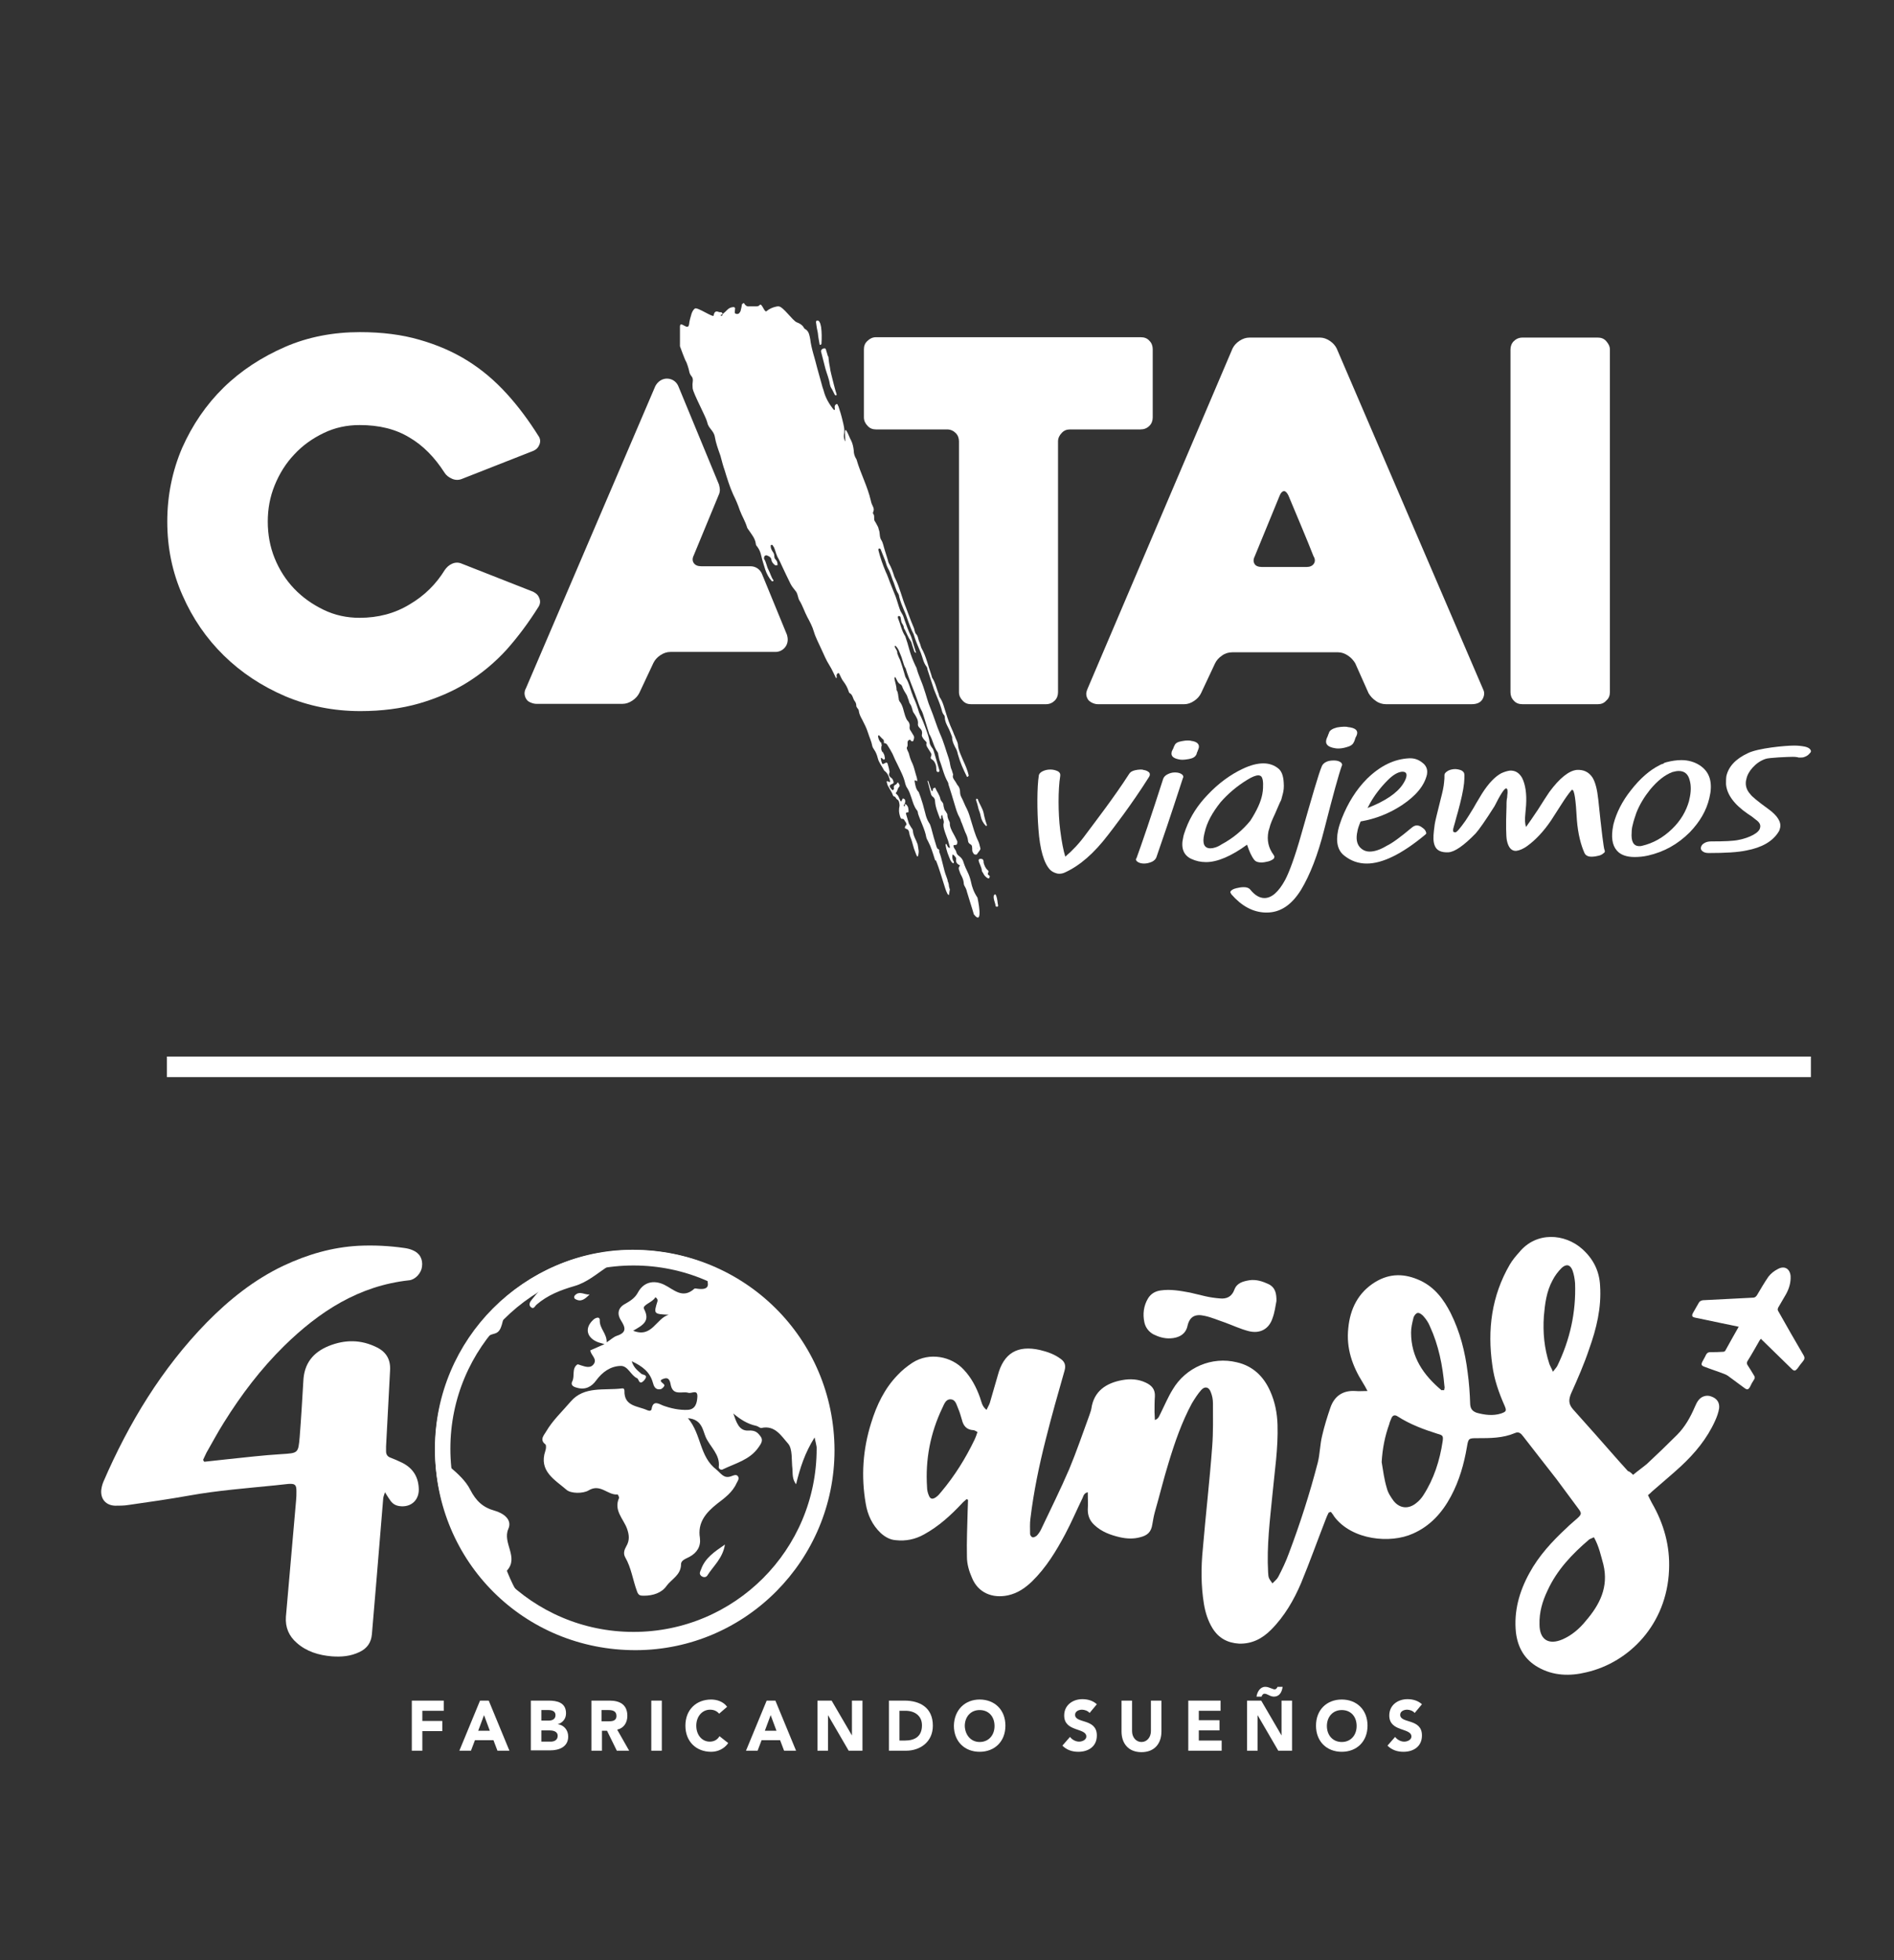 <?xml version="1.0" encoding="utf-8"?>
<!-- Generator: Adobe Illustrator 25.4.1, SVG Export Plug-In . SVG Version: 6.00 Build 0)  -->
<svg version="1.1" id="Capa_1" xmlns="http://www.w3.org/2000/svg" xmlns:xlink="http://www.w3.org/1999/xlink" x="0px" y="0px"
	 viewBox="0 0 522 540" style="enable-background:new 0 0 522 540;" xml:space="preserve">
<rect x="0" y="0" width="522" height="540" fill="#333333" stroke="none"/>
<style type="text/css">
	.st0{fill:none;stroke:#FFFFFF;stroke-width:5.669;stroke-miterlimit:10;}
	.st1{fill:#FFFFFF;}
	.st2{fill:none;stroke:#FFFFFF;stroke-width:4.252;stroke-miterlimit:10;}
</style>
<line id="linea" class="st0" x1="46" y1="293.9" x2="499.1" y2="293.9"/>
<g id="logo_catai">
	<path class="st1" d="M314.3,118.3h-19.4c-0.9,0-1.7,0.3-2.3,1c-0.6,0.6-1,1.4-1,2.3v69.1c0,0.9-0.3,1.7-0.9,2.3
		c-0.6,0.6-1.4,1-2.4,1h-20.7c-0.9,0-1.7-0.3-2.3-1c-0.6-0.6-1-1.4-1-2.3v-69.1c0-0.9-0.3-1.7-0.9-2.3c-0.6-0.6-1.4-1-2.4-1h-19.6
		c-0.9,0-1.7-0.3-2.3-1c-0.6-0.6-1-1.4-1-2.3V96.2c0-0.9,0.3-1.7,1-2.3c0.6-0.6,1.4-1,2.3-1h73c1,0,1.8,0.3,2.4,1
		c0.6,0.6,0.9,1.4,0.9,2.3V115c0,0.9-0.3,1.7-0.9,2.3C316.1,118,315.3,118.3,314.3,118.3"/>
	<path class="st1" d="M347.8,156.2h12.3c0.9,0,1.6-0.3,2-0.9c0.4-0.6,0.4-1.3-0.1-2.1c-0.9-2.3-2-5-3.3-8.1c-1.3-3.1-2.5-6-3.6-8.6
		c-0.4-0.8-0.8-1.2-1.2-1.2s-0.9,0.4-1.2,1.2l-6.9,16.8c-0.4,0.8-0.4,1.5,0,2.1C346.1,155.9,346.8,156.2,347.8,156.2 M339.7,96
		c0.4-0.8,1-1.5,1.9-2.1c0.9-0.6,1.8-0.9,2.8-0.9h19.4c0.9,0,1.8,0.3,2.7,0.9c0.9,0.6,1.5,1.3,1.9,2.1l40.4,94
		c0.4,0.8,0.3,1.7-0.2,2.6c-0.5,0.9-1.5,1.4-3,1.4h-23.6c-1,0-2-0.3-2.8-0.9c-0.9-0.6-1.5-1.3-2-2.1l-3.7-8.3
		c-0.5-0.8-1.1-1.5-2-2.1c-0.9-0.6-1.8-0.9-2.7-0.9h-29.2c-1,0-2,0.3-2.8,0.9c-0.9,0.6-1.5,1.3-1.9,2.1l-3.9,8.3
		c-0.4,0.8-1,1.5-1.9,2.1c-0.9,0.6-1.8,0.9-2.7,0.9h-23.8c-0.5,0-0.9-0.1-1.4-0.3c-0.5-0.2-0.9-0.5-1.2-0.8
		c-0.3-0.4-0.5-0.8-0.6-1.4c-0.1-0.6,0.1-1.2,0.4-1.9L339.7,96z"/>
	<path class="st1" d="M440.4,194h-20.8c-1,0-1.8-0.3-2.4-1c-0.6-0.6-0.9-1.4-0.9-2.3V96.3c0-0.9,0.3-1.7,0.9-2.3
		c0.6-0.6,1.4-1,2.4-1h20.8c0.9,0,1.7,0.3,2.3,1s1,1.4,1,2.3v94.4c0,0.9-0.3,1.7-1,2.3C442.1,193.7,441.3,194,440.4,194"/>
	<g>
		<path class="st1" d="M311.2,213.2c0.3-0.5,0.8-0.8,1.6-1c0.5-0.1,1-0.2,1.5-0.2c0.3,0,0.6,0,0.8,0.1c0.8,0.1,1.3,0.4,1.6,0.7
			c0.2,0.2,0.2,0.4,0.2,0.7c0,0.1-0.1,0.3-0.2,0.5c-4.9,7.8-10.3,14.7-11.3,16c-3.9,5.1-7.8,8.5-12,10.4c-0.5,0.2-0.9,0.3-1.4,0.3
			c-0.3,0-0.5,0-0.8-0.1c-0.7-0.2-1.3-0.5-1.8-1c-1.7-1.8-2.8-5.6-3.2-11.2c-0.4-5-0.4-11.6,0.1-14.7l0-0.1c0.1-0.4,0.4-0.8,1-1.1
			c0.6-0.3,1.3-0.5,2.2-0.5c0.8,0,1.5,0.2,2.1,0.5c0.5,0.3,0.7,0.7,0.6,1.3c-0.6,3.6-0.6,10.3,0,14.9c0.4,3.2,0.9,5.7,1.4,7.3
			c2-1.7,3.9-3.7,5.7-6.2C301.6,226.7,307.1,219.6,311.2,213.2"/>
		<path class="st1" d="M332,229.4l-0.1,0.4c-0.6,2.6,0,3.9,1.7,3.9c0.8,0,1.9-0.3,3.1-1.1c3-1.6,5.7-3.8,7.9-6.5
			c1.8-2.8,2.9-5.2,3.3-7.3c0.1-0.6,0.2-1.2,0.2-1.7c0.1-1.8-0.1-2.9-0.6-3.3c-0.2-0.1-0.4-0.2-0.7-0.2c-0.7,0-1.7,0.4-3,1.2
			c-2.8,1.7-5.3,3.8-7.4,6.2C334.1,223.9,332.6,226.6,332,229.4 M351.4,224.2c-0.8,1.7-1.3,2.9-1.5,3.8c-0.1,0.3-0.2,0.7-0.3,1
			c-0.5,2.5,0,4.6,1.4,6.5c0.2,0.3,0.3,0.5,0.2,0.7c0,0.1-0.1,0.2-0.1,0.3c-0.3,0.3-0.8,0.6-1.5,0.8c-0.8,0.2-1.4,0.3-2,0.3
			c-0.8,0-1.5-0.2-1.9-0.7c-0.8-1-1.4-2.4-2-4.2c-4.4,3.2-8.2,4.8-11.3,4.8c-1.5,0-2.8-0.3-4.1-0.9c-2.1-1-2.9-3-2.2-5.9
			c0.1-0.7,0.4-1.4,0.7-2.3c1.3-3.5,3.3-6.6,6-9.4c3-3.2,6.3-5.6,9.7-7.2c2.1-1,4-1.5,5.7-1.5c1.6,0,3,0.5,4.1,1.4
			c0.9,0.7,1.4,2,1.5,3.9c0.1,1.2,0,2.3-0.3,3.3c-0.1,0.5-0.3,1-0.4,1.5C352.7,221.1,352.2,222.4,351.4,224.2"/>
		<path class="st1" d="M382.5,214.9c-2,2-3.6,4.1-4.8,6.2l-0.8,1.5c4.9-1.9,8.1-4.1,9.7-6.5c0.6-0.9,0.9-1.6,1-2.1
			c0.2-1-0.2-1.4-1.1-1.4h-0.1C385.3,212.7,384,213.4,382.5,214.9 M389.1,228c0.5-0.4,0.9-0.6,1.4-0.6c0.5,0,1,0.2,1.5,0.6
			c0.6,0.4,0.9,0.8,1,1.2c0,0.1,0.1,0.2,0.1,0.3c0,0.2-0.2,0.4-0.6,0.7c-6.2,5.1-11.5,7.7-15.8,7.7c-2.3,0-4.3-0.7-6.1-2.1
			c-1.9-1.4-2.5-3.8-1.8-7.1c0.2-1,0.6-2.1,1-3.2c1.7-4.3,4-8,7-11c3.6-3.5,7.4-5.4,11.6-5.6h0.3c1.2,0,2.3,0.4,3.3,1.2
			c1.1,0.8,1.5,1.9,1.3,3.1v0.1c-0.7,3.1-3,5.9-6.9,8.5c-3.5,2.3-7.3,3.8-11.4,4.5c-0.5,1.2-0.8,2.1-0.9,2.8
			c-0.4,1.8-0.2,3.2,0.6,4.2c0.7,0.8,1.6,1.3,2.8,1.3c1.3,0,2.9-0.5,4.7-1.6C383.7,232.3,386,230.6,389.1,228"/>
		<path class="st1" d="M434.6,212.1c1.9-0.1,3.3,0.6,4.3,2.1c0.8,1.3,1.3,3.3,1.6,6.1c0.9,8.8,1.5,13.4,1.7,13.8
			c0.1,0.2,0.1,0.3,0.1,0.5c0,0.1-0.1,0.3-0.3,0.4c-0.4,0.4-1,0.7-1.7,0.8c-0.5,0.1-0.9,0.2-1.3,0.2c-1.2,0.1-2-0.3-2.3-1
			c-1-2.2-1.8-5.3-2.1-9.1c-0.3-5.6-0.7-8.4-1.3-8.3c-0.1,0-0.1,0-0.2,0.1c-0.7,0.8-1.7,2.2-2.9,4.1c-1.2,1.9-2.1,3.3-2.7,4.2
			c-2.1,3.1-4.3,5.4-6.5,7c-1.2,0.9-2.3,1.3-3.1,1.4c-1.3,0.1-2.2-0.9-2.6-2.9c-0.2-1-0.3-4.1-0.1-9.2c0-0.8,0-1.5,0.1-2.2
			c0.1-0.3,0.1-0.6,0.1-0.8c0.2-1.4,0.1-2.1-0.3-2.1c-0.5,0-1.6,1.7-3.2,4.9c-2.6,4.1-4.3,6.5-5.2,7.5c-3.3,3.4-5.8,5.1-7.5,5.2
			c-2,0.1-3.3-0.5-3.8-1.9c-0.4-1-0.4-2.3-0.2-4.1c0.1-0.5,0.1-1,0.2-1.6c0.1-0.8,0.7-3.2,1.7-7.2c0.5-1.9,0.8-3.3,0.9-4.5
			c0.1-0.7,0.1-1.3,0.1-1.8c0-0.1,0-0.1,0-0.2c0-0.3,0.2-0.6,0.6-0.9c0.5-0.4,1.1-0.6,1.9-0.7c0.8-0.1,1.5,0.1,2.1,0.3
			c0.6,0.3,0.9,0.7,0.9,1.3c0,0.6,0,1.3-0.1,2.3c-0.2,1.9-0.8,4.6-1.7,7.9c-0.2,0.7-0.5,1.7-0.8,2.9c-0.3,0.9-0.4,1.5-0.5,1.8v0.1
			c-0.1,0.6,0.1,0.8,0.6,0.8c0.4,0,1.3-1.1,2.8-3.2c0.5-0.7,1.2-1.9,2.2-3.5c1-1.8,1.8-3,2.3-3.9c1.9-3,3.7-4.8,5.4-5.7
			c0.9-0.4,1.6-0.6,2.3-0.7c1.5-0.1,2.6,0.6,3.4,2c0.9,1.8,1.3,4.3,1.1,7.5c-0.1,0.8-0.1,1.6-0.2,2.3c-0.2,1.7-0.1,3,0.2,3.7
			c0.8-1.1,1.9-2.7,3.3-4.8c1.4-2.2,2.4-3.8,3.1-4.8C429.8,214.4,432.4,212.3,434.6,212.1"/>
		<path class="st1" d="M460.8,228.4c2.4-2.3,3.9-4.9,4.7-7.7l0.1-0.5c0.5-2,0.5-3.8,0.1-5.2c-0.4-1.7-1.4-2.6-3-2.6
			c-0.5,0-1.1,0.1-1.8,0.3c-2.1,0.8-4.1,2.4-6.1,4.8c-1.6,2-2.9,4.1-3.8,6.4c-0.4,1.2-0.8,2.3-1,3.3c-0.2,0.7-0.3,1.4-0.3,2.1
			c-0.2,2.5,0.5,3.8,2.1,3.8c0.3,0,0.5,0,0.8-0.1C455.6,232.3,458.3,230.8,460.8,228.4 M459.2,210c1.5-0.4,2.9-0.6,4.2-0.6
			c1.9,0,3.6,0.5,5,1.4c2.5,1.6,3.5,4.1,3,7.6c-0.1,0.5-0.2,1-0.3,1.5c-0.8,3.4-2.6,6.5-5.4,9.4c-3.3,3.3-7.1,5.4-11.5,6.4
			c-1.3,0.3-2.6,0.4-3.7,0.4c-2.2,0-3.9-0.6-4.9-1.8c-1.3-1.5-1.6-3.8-1-6.8l0.1-0.5c0.8-3.1,2.4-6.3,4.8-9.3
			c2.5-3.2,5.1-5.5,7.9-6.9c0.3-0.2,0.6-0.3,1-0.4C458.7,210.1,458.9,210.1,459.2,210"/>
		<path class="st1" d="M487.4,222.9c2.5,1.8,3.6,3.6,3.2,5.2c-0.1,0.4-0.2,0.8-0.5,1.2c-1.6,2.5-4.5,4.2-8.8,5
			c-2.3,0.5-5.8,0.7-10.4,0.7c-0.8,0-1.4-0.2-1.8-0.6c-0.3-0.3-0.4-0.6-0.3-1c0.1-0.4,0.3-0.7,0.7-1c0.6-0.4,1.2-0.6,2.1-0.6
			c3.6,0,6.1-0.1,7.5-0.4c1.6-0.3,3-0.8,4.1-1.4c1.1-0.6,1.8-1.3,1.9-2c0.2-0.8-0.2-1.5-1.2-2.2c-0.7-0.6-1.4-1.1-2.2-1.6
			c-3.8-2.6-5.8-5.4-6-8.2c0-0.8,0-1.5,0.1-2.2c0.6-2.6,2.5-4.7,5.9-6.3c2.8-1.4,10.3-2.1,12.8-2.1c1,0,2,0.1,3,0.3
			c0.8,0.2,1.3,0.5,1.5,0.9c0.1,0.1,0.1,0.3,0.1,0.4c0,0.2-0.1,0.3-0.3,0.5c-0.3,0.4-0.8,0.8-1.4,1c-0.4,0.2-0.9,0.2-1.3,0.2
			c-0.3,0-0.5,0-0.7-0.1c-0.5-0.1-1-0.1-1.4-0.1c-0.9,0-6.6,0.2-7.5,0.6c-1.4,0.5-2.5,1.3-3.5,2.4c-0.9,1-1.5,2.1-1.7,3.2l-0.1,0.4
			c-0.2,1.4,0.2,2.6,1.2,3.7C482.8,219.4,484.5,220.8,487.4,222.9"/>
		<g>
			<path class="st1" d="M320.6,214.5c0.2-0.5,0.6-0.9,1.2-1.2c0.6-0.3,1.2-0.5,2-0.5h0.1c0.8,0,1.4,0.2,1.8,0.5
				c0.3,0.2,0.5,0.5,0.4,0.9l-0.1,0.2c-3.4,10.5-5.9,17.8-7.3,21.8c-0.2,0.5-0.6,0.9-1.2,1.2c-0.7,0.3-1.4,0.5-2.2,0.5
				c-0.8,0-1.4-0.2-1.8-0.5c-0.3-0.2-0.5-0.5-0.4-0.8c0-0.1,0-0.1,0.1-0.1C314.7,232.4,317.2,225.1,320.6,214.5"/>
			<path class="st1" d="M330.4,206c-0.1,0.2-0.1,0.4-0.2,0.6c-0.1,0.1-0.1,0.4-0.3,0.7c-0.1,0.3-0.1,0.5-0.2,0.6
				c-0.3,0.6-0.9,1-2,1.2c-0.6,0.1-1.2,0.2-1.8,0.2c-0.3,0-0.6,0-1-0.1c-1.5-0.3-2.2-0.9-2-1.9c0-0.2,0.1-0.4,0.2-0.6
				c0.1-0.2,0.2-0.4,0.3-0.6c0.1-0.3,0.2-0.6,0.3-0.7c0.2-0.6,0.8-1,1.9-1.2c0.6-0.1,1.1-0.2,1.7-0.2c0.3,0,0.7,0,1,0.1
				C329.9,204.3,330.6,205,330.4,206"/>
		</g>
		<g>
			<path class="st1" d="M364.3,211.1c0.2-0.5,0.6-0.9,1.2-1.2c0.6-0.3,1.3-0.4,2.1-0.4h0.1c0.8,0,1.4,0.2,1.8,0.5
				c0.3,0.2,0.4,0.5,0.4,0.8c0,0.1-0.1,0.1-0.1,0.2c-0.8,2.2-2.4,8-4.8,17.4c-1.8,7.2-4,12.7-6.4,16.7c-2.6,4.2-5.7,6.3-9.5,6.3
				h-0.3c-3.5-0.1-6.6-1.8-9.4-5c-0.2-0.3-0.3-0.5-0.3-0.7c0-0.1,0.1-0.2,0.1-0.2c0.2-0.3,0.7-0.6,1.5-0.8c0.8-0.2,1.4-0.3,2.1-0.3
				c0.8,0,1.4,0.2,1.8,0.7c1.3,1.6,2.6,2.3,3.9,2.3c2,0,3.9-1.7,5.7-5c1.2-2.3,2.7-6.4,4.4-12.4
				C361.6,219.5,363.4,213.2,364.3,211.1"/>
			<path class="st1" d="M374,202.3c-0.1,0.2-0.1,0.4-0.3,0.7c-0.1,0.2-0.2,0.4-0.3,0.8c-0.1,0.3-0.2,0.6-0.3,0.7
				c-0.3,0.7-1,1.1-2.2,1.4c-0.7,0.2-1.4,0.3-2,0.3c-0.4,0-0.7,0-1.1-0.1c-1.7-0.3-2.5-1-2.3-2.1c0-0.2,0.1-0.4,0.2-0.7
				c0.1-0.2,0.2-0.4,0.3-0.7c0.1-0.4,0.3-0.6,0.3-0.8c0.2-0.6,1-1.1,2.2-1.4c0.6-0.1,1.3-0.2,1.9-0.2c0.4,0,0.8,0,1.1,0.1
				C373.5,200.5,374.3,201.2,374,202.3"/>
		</g>
	</g>
	<g>
		<path class="st1" d="M270.2,233.7c-0.2-0.7-0.3-1.4-0.6-2c-0.9-1.8-1.4-3.8-2-5.7c-0.3-1-0.6-2.1-1.1-3.1c-0.6-1.1-1-2.3-1.6-3.4
			c-0.2-0.4-0.3-0.9-0.3-1.3c0-0.7-0.2-1.4-0.7-1.9c-0.2-0.3-0.4-0.7-0.6-1c-0.4-0.6-0.9-1.1-0.6-1.9c-0.1-0.4-0.3-0.9-0.4-1.3
			c-0.2-0.4-0.3-0.8-0.4-1.3c-0.1-0.6-0.2-1.2-0.4-1.8c-0.8-2.3-1.4-4.6-2.4-6.8c-1-2.3-1.7-4.8-2.7-7.2c-0.7-1.6-1.1-3.4-1.7-5.1
			c-0.6-2-1.6-3.9-2.1-5.9c-0.1-0.2-0.2-0.4-0.3-0.6c-0.7-1.5-1.3-3-1.7-4.5c-0.3-1.2-0.7-2.4-1.1-3.6c-1-1.5-1.3-3.3-2-5
			c-0.1-0.1,0-0.3,0-0.5c0,0,0.1-0.1,0.2-0.1c0.3,0,0.5,0.2,0.5,0.4c0.1,0.4,0.1,0.8,0.2,1.1c0.1,0.6,0.7,1,0.7,1.7
			c0,0.2,0.2,0.4,0.3,0.6c0.5,1,0.9,2.1,1.6,3.1c0.2,0.3,0.3,0.7,0.4,1.1c0.2,0.6,0.4,1.2,0.6,1.8c0.1,0.2,0.3,0.3,0.5,0.4
			c-0.3-0.9-0.5-1.7-0.8-2.6c-0.2-0.7-0.4-1.5-0.7-2.2c-0.7-1.4-1.2-2.9-1.7-4.3c-0.2-0.7-0.4-1.3-0.8-1.9c-0.4-0.6-0.6-1.3-0.8-1.9
			c-0.4-1.2-0.7-2.4-1.2-3.5c-0.4-1-0.8-2-1.2-3c-0.4-1-0.7-2-1.2-3c-0.8-1.9-1.5-3.9-2-5.9c0-0.1,0-0.1,0-0.2
			c0-0.2,0.1-0.3,0.2-0.3c0.1,0,0.4,0.1,0.4,0.2c0.4,1,0.8,2,1.2,3c0.3,0.7,0.4,1.5,0.8,2.2c0.6,1,0.9,2.1,1.3,3.2
			c0.6,1.3,0.8,2.7,1.6,3.9c0.1,0.2,0.2,0.4,0.2,0.7c0.3,1.3,0.8,2.5,1.3,3.7c1,2.2,1.5,4.5,2.7,6.7c0.5,1.8,1.3,3.5,2,5.2
			c0.5,1.3,0.7,2.7,1.6,3.8c0.1,0.2,0.2,0.4,0.2,0.7c0.6,1.8,1.2,3.7,1.8,5.5c0.2,0.5,0.4,1,0.6,1.5c0.5,1.2,1,2.4,1.4,3.7
			c0.2,0.7,0.3,1.4,0.8,1.9c0.1,0.2,0.2,0.4,0.2,0.6c0,1,0.4,1.8,0.8,2.6c0.5,0.9,0.8,1.8,1.2,2.8c0,1.3,0.6,2.4,1.2,3.5
			c0.2,0.4,0.3,0.9,0.4,1.3c0.6,2.2,1.5,4.2,2.5,6.2c0,0,0.2,0.1,0.2,0c0.1-0.1,0.3-0.3,0.3-0.3c-0.3-1.4-0.9-2.8-1.5-4.1
			c-0.6-1.5-1.4-2.9-1.5-4.6c0-0.1-0.1-0.3-0.1-0.4c-0.2-0.6-0.5-1.1-0.7-1.7c-0.3-0.6-0.5-1.3-0.8-1.9c-0.7-1.5-1.2-3-1.7-4.6
			c-0.5-1.5-0.8-3-1.7-4.3c-0.2-0.3-0.2-0.6-0.3-0.9c-0.6-1.5-0.9-3.2-1.8-4.5c-0.1-0.2-0.1-0.4-0.2-0.7c-0.9-2.5-1.4-5.1-2.7-7.4
			c0-0.1-0.1-0.1-0.1-0.2c-0.2-0.7-0.4-1.3-0.7-2c-0.2-0.6-0.2-1.2-0.7-1.7c-0.5-0.6-0.4-1.3-0.7-1.9c-0.8-1.8-1.4-3.6-2.1-5.4
			c-1.1-2.6-1.7-5.5-3-8.1c-0.1-0.1-0.1-0.3-0.2-0.4c-0.4-1.3-0.8-2.5-1.5-3.7c-0.2-0.3-0.2-0.6-0.3-0.9c-0.3-1-0.6-1.9-0.9-2.9
			c-0.3-0.9-0.4-1.8-0.9-2.6c-0.6-0.9-0.3-2-0.7-2.9c-0.1-0.3-0.1-0.6-0.3-0.9c-0.3-0.6-0.6-1.1-0.9-1.6c-0.2-0.6,0.1-1.3-0.3-1.8
			c-0.2-0.2-0.1-0.4,0-0.7c0.2-0.4,0.1-0.8,0-1.1c-0.3-0.6-0.6-1.3-0.7-1.9c-0.9-3.9-2.8-7.4-3.9-11.2c0-0.1-0.1-0.3-0.2-0.4
			c-0.4-0.7-0.6-1.4-0.6-2.2c-0.1-0.9-0.3-1.9-0.7-2.7c-0.5-0.9-0.8-1.9-1.3-2.7c-0.9-1.4,0,4.1-0.5,2.6c-0.2-0.5-0.3-1.1-0.2-1.6
			c0.3-1.4-0.1-2.6-0.4-3.9c-0.3-1.3-0.7-2.6-1.1-3.8c-0.1-0.2-0.2-0.4-0.3-0.6c0-0.1-0.1-0.1-0.2-0.1c-0.1,0.1-0.3,0.1-0.4,0.3
			c-0.3,0.4-0.1,0.8-0.1,1.1c0,0.1-0.1,0.2-0.1,0.3c-0.1-0.1-0.1-0.1-0.2-0.1c-1.3-1.6-2.3-3.3-2.8-5.3c-0.1-0.3-0.2-0.6-0.3-0.9
			c-0.5-1.8-1-3.6-1.5-5.4c-0.6-2.6-1.6-5.2-1.9-7.9c0-0.1-0.1-0.3-0.1-0.5c-0.2-0.9-0.4-1.8-1.4-2.3c-0.1-0.1-0.2-0.2-0.3-0.4
			c-0.4-0.7-1.1-1.1-1.9-1.4c-1.2-0.5-3.7-4.3-5-4.4c-0.2,0-0.5,0-0.8,0.1c-0.9,0.2-1.8,0.6-2.5,1.2c-0.6,0.6-1.3-2.3-1.9-1.7
			c-0.2,0.3-0.6,0.4-0.9,0.4c-0.7,0-1.4,0-2,0c-0.7,0.1-1.1-0.3-1.4-0.8c0-0.1-0.1-0.1-0.2-0.1c-0.1,0.1-0.3,0.2-0.4,0.3
			c-0.1,0.6-0.2,1.2-0.4,1.9c-0.1,0.2-0.2,0.4-0.4,0.6c-0.2,0.2-0.4,0.2-0.7,0.2c-0.2-0.1-0.5-0.1-0.5-0.4c0-0.4,0.1-0.8,0.1-1.2
			c0-0.1-0.2-0.2-0.3-0.3c-0.7,0-1.3,0.2-1.8,0.7c-0.4,0.4-0.8,0.8-1.3,1.2c0,0.2-0.1,0.4-0.3,0.5c-0.1,0-0.1,0-0.2,0
			c-0.1-0.1-0.1-0.2,0.1-0.3c0.1-0.1,0.3-0.1,0.4-0.2c-0.1-0.2-0.3-0.5-0.5-0.5c-0.5,0.1-0.8-0.2-1.2-0.2c-0.2,0-0.5,0.2-0.6,0.4
			c-0.1,0.2-0.2,0.5-0.2,0.7c0,0.8-4.5-2.4-5.2-1.9c-0.5,0.4-0.7,0.9-0.9,1.4c-0.3,1-0.6,2-0.7,3c-0.3,1.9-2.5-1.3-2.5,0.6
			c0,1.2,0,4.1,0,5.4c0,0.1,1.5,4,1.6,4.1c0.2,0.1,0.9,2.4,0.9,2.6c0.3,1.9,1.3,1.3,1,3.3c-0.1,0.6,0,1.1,0,1.6
			c0.2,1.5,3.7,7.9,4,9.3c0.3,1.7,1.8,2.3,2.1,4c0.3,1.8,0.9,3.4,1.5,5.1c0.1,0.2,0.1,0.4,0.2,0.7c0.3,1.1,0.6,2.3,1,3.4
			c0.7,2.3,1.4,4.6,2.4,6.8c0.7,1.4,1.3,2.8,1.8,4.3c0.6,1.6,1.5,3,2,4.7c0.1,0.3,0.3,0.5,0.5,0.8c0.8,1.2,1.7,2.2,1.9,3.7
			c0,0.3,0.2,0.6,0.4,0.8c0.6,0.8,0.9,1.6,1.1,2.5c0.3,1.3,0.7,2.5,1.1,3.8c0.4,1.2,1,2.3,1.8,3.2c0.1,0.1,0.3,0,0.4,0
			c0,0,0.1-0.2,0.1-0.2c-0.7-0.9-0.9-2-1.4-2.9c-0.5-0.9-0.6-2.1-1.2-3c-0.1-0.1,0-0.3,0-0.5c0-0.3,0.4-0.6,0.7-0.5
			c0.6,0.2,1.2,0.5,1.3,1.2c0.1,0.7,0.5,1.1,1,1.5c0.1,0.1,0.4,0,0.7,0c0-0.6-0.1-1.1-0.5-1.5c-0.3-0.3-0.4-0.6-0.4-1
			c0-0.5-0.2-0.9-0.5-1.3c-0.3-0.5-0.5-0.9-0.5-1.5c0-0.2,0.1-0.3,0.3-0.3c0.1,0,0.2,0,0.2,0.1c0.2,0.3,0.4,0.5,0.5,0.8
			c0.4,1,0.6,2.1,1.2,3c0.3,0.6,0.6,1.2,0.9,1.9c0.8,1.7,1.6,3.4,2.4,5c0.4,0.8,1,1.4,1.5,2.1c0.5,0.7,0.5,1.7,0.9,2.4
			c0.9,1.4,1.4,3.1,2.2,4.6c0.7,1.3,1.4,2.6,1.8,4c0.5,1.7,1.4,3.3,2.1,4.9c0.7,1.5,1.3,3,2.2,4.4c0.7,1.1,1.2,2.3,1.8,3.5
			c0,0,0.1,0,0.1,0c0.1-0.1,0.1-0.1,0.1-0.2c0-0.1,0-0.1,0-0.2c0-0.1-0.1-0.3,0-0.5c0-0.1,0.1-0.3,0.3-0.4c0.1-0.1,0.3-0.1,0.4,0.1
			c0.4,0.8,0.7,1.6,1.2,2.2c0.6,0.8,1.1,1.7,1.4,2.7c0.1,0.1,0.1,0.4,0.2,0.4c1,0.5,0.9,1.6,1.5,2.3c0.3,0.4,0.4,0.8,0.4,1.3
			c0,0.2,0.2,0.4,0.3,0.6c0.2,0.2,0.4,0.5,0.4,0.8c0.1,0.8,0.5,1.6,0.9,2.3c0.6,1.2,1.2,2.3,1.6,3.6c0.4,1.3,1,2.5,1.2,3.7
			c0.1,0.4,0.3,0.7,0.5,1c0.5,0.7,0.8,1.5,1,2.3c0.3,1.3,1.2,2.3,1.8,3.5c1,0.7,1.3,1.7,1.6,2.8c0,0.1,0,0.3-0.1,0.4
			c-0.1-0.1-0.3-0.1-0.4-0.2c-0.1,0-0.1-0.1-0.2-0.1c-0.2,0-0.3,0.1-0.2,0.3c0.1,0.4,0.2,0.9,0.5,1.3c0.4,0.8,0.9,1.4,1.2,2.3
			c0,0.1,0.2,0.3,0.3,0.3c0.5,0.1,0.5,0.6,0.8,0.8c0.6,0.3,0.6,0.8,0.7,1.4c0.1,0.4-0.1,0.8-0.1,1.2c-0.1,0.9,0.1,1.7,0.4,2.5
			c0.1,0.1,0.2,0.3,0.3,0.3c0.5-0.1,0.7,0.2,0.9,0.6c0.2,0.3,0.5,0.6,0.4,1c0,0.1,0,0.1-0.1,0.2l0,0c0,0,0,0,0,0c0,0,0,0,0,0
			c0.1,0,0.1,0,0.1,0c0,0.1,0,0.1-0.1,0c0,0,0,0-0.1,0c-0.3,0.6-0.3,0.8,0.1,0.9c0.6,0.2,0.8,0.5,0.9,1.2c0.1,0.8,0.5,1.5,0.7,2.2
			c0.2,0.7,0.4,1.4,0.6,2.1c0,0,0,0,0.6,1.6c0.6,1.6,0.7-0.7,0.7-0.9c0-0.2-0.3-1.9-0.3-1.9c-0.4-1.2-1.2-2.3-1.3-3.7
			c0-0.4-0.3-0.7-0.5-1c-0.2-0.3-0.4-0.7-0.6-1c-0.3-0.9-0.5-1.8-0.8-2.7c-0.1-0.3,0.2-0.4,0.5-0.4c0.1,0,0.2-0.1,0.2-0.1
			c0-0.8,0-1.5-0.7-2.1c0,0-0.1,0-0.2-0.1c0,0,0,0,0,0c0,0,0,0-0.1,0.1c0,0.1,0,0.2,0,0.3c0,0.1,0,0.2-0.1,0.2
			c-0.2,0-0.3-0.1-0.2-0.3c0.1-0.1,0.1-0.2,0.2-0.3c0,0,0-0.1,0-0.1c0,0,0,0,0.1,0c0-0.2,0.1-0.5,0.1-0.7c0-0.1-0.1-0.3-0.1-0.4
			c-0.1-0.2-0.5-0.4-0.6-0.3c-0.1,0.1-0.1,0.3-0.2,0.4c-0.1,0.1-0.1,0.3-0.2,0.4c-0.1,0-0.1-0.1-0.2-0.1c-0.4-0.7-0.5-1.5-1.2-2
			c-0.1-0.1-0.2-0.2,0-0.4c0.4-0.4,0.3-1,0.8-1.5c0.3-0.3,0.1-0.7-0.2-1.1c-0.1-0.2-0.2-0.2-0.3,0c-0.1,0.1-0.2,0.3-0.3,0.4
			c-0.6,0.2-0.8,0.6-0.6,1.1c0,0.1-0.1,0.3-0.2,0.4c-0.1,0.2-0.3,0.1-0.6-0.3c-0.1-0.1-0.2-0.3-0.3-0.4c-0.2-0.3-0.1-0.6,0.3-0.8
			c0.2-0.1,0.5-0.2,0.6-0.3c0.2-0.3,0-0.6-0.1-0.9c-0.1-0.3-0.3-0.5-0.6-0.7c-0.4-0.3-0.6-0.7-0.4-1.2c0.1-0.2,0.1-0.5,0-0.7
			c-0.1-0.7-0.3-1.3-0.5-2c-0.1-0.2-0.4-0.3-0.6-0.1c-0.8,0.4-0.8,0.4-1-0.2c-0.1-0.3-0.2-0.6-0.2-0.9c-0.1-0.2,0-0.3,0.1-0.3
			c0.1,0,0.1,0.1,0.2,0.1c0.1,0.1,0.2,0.2,0.3,0.3c0.1,0,0.2,0.1,0.2,0.1c0.1-0.1,0.3-0.2,0.3-0.3c-0.1-0.6-0.1-1.2-0.6-1.7
			c-0.5-0.6-0.5-1.3-0.3-2l0.1,0c0,0,0,0,0-0.1c0,0,0,0,0,0c-0.3-0.1-0.3-0.2-0.1-0.4c-0.6-0.5-0.9-1.2-1-1.9c0-0.2,0-0.3,0.2-0.3
			c0.1,0,0.2,0,0.2,0.1c0.3,0.3,0.6,0.7,1,1c0.3,0.3,0.2,0.7,0.2,1c0.4,0,0.8,0.2,1,0.6c0.5,0.8,1,1.6,1.4,2.4c0.4,1,0.9,2,1.4,3
			c0.8,1.7,1.7,3.3,2.1,5.2c0.1,0.4,0.3,0.9,0.6,1.3c0.5,0.8,0.8,1.7,1.1,2.6c0.4,1.2,0.7,2.4,1.5,3.4c0.2,0.2,0.3,0.6,0.3,0.9
			c0.7,2.2,1.9,4.3,2.3,6.6c0.1,0.4,0.3,0.7,0.5,1.1c0.8,1.5,1.3,3.2,1.8,4.8c0.4,1.3,0-0.4,0.5,0.8c0.6,1.4,1.9,5.8,2.4,7.3
			c0.4,1.1,0.1,0.4,0.6,1.5c0,0.1,0.4,0.4,0.4,0.4c0.1,0,0.2-1.4,0.3-1.5c-0.1-0.4-0.3-0.8-0.3-1.4c0-0.1-0.2-0.8-0.3-0.9
			c0-0.3-0.1-0.6-0.4-1.4c-0.7-1.7-1.2-4.9-1.9-6.6c-0.1-0.2,0-0.5-0.1-0.8c0,0.1-0.1,0-0.4-0.2c-0.2-0.2-0.2-0.4-0.3-0.6
			c-0.5-1.6-1-3.3-1.4-4.9c-0.2-0.6-0.3-1.2-0.7-1.7c-0.5-0.8-0.8-1.7-1-2.6c-0.3-1-0.5-2-0.8-2.9c-0.3-1-0.6-1.9-1-2.9
			c-0.8-0.8-0.9-1.8-1.1-2.8c-0.2-1,0.7,0.1,0.7-0.3c0-0.6-0.2-1.2-0.4-1.8c-0.3-1-0.5-2-0.9-2.9c-0.4-0.8-0.7-1.6-0.9-2.4
			c-0.1-0.5-0.3-0.9-0.5-1.3c-0.1-0.3-0.3-0.6-0.1-0.9c0.3-0.5,0-1.1,0.2-1.6c0.1-0.2,0.3-0.4,0.6-0.4c0.1,0,0.2,0.2,0.3,0.3
			c0.2,0.2,0.5,0.2,0.6,0c0.2-0.5,0.4-1.1,0-1.6c-0.2-0.3-0.4-0.7-0.6-1c-0.3-0.4-0.5-0.8-0.4-1.3c0.1-0.6-0.1-1.2-0.6-1.7
			c-0.3-0.3-0.4-0.8-0.6-1.2c-0.5-1.4-0.6-2.9-1.6-4.1c-0.1-0.2-0.2-0.4-0.2-0.7c-0.2-0.8-0.1-1.7-0.6-2.4c0-1.1-0.4-2.1-0.6-3.2
			c0-0.1,0.1-0.2,0.1-0.4c0.1,0.1,0.1,0.1,0.2,0.1c0.4,0.7,0.6,1.6,1.5,2c0.1,0.1,0.2,0.2,0.3,0.4c0.3,0.9,0.8,1.7,1.3,2.5
			c0.2,0.4,0.3,0.9,0.5,1.3c0.1,0.4,0.2,0.8,0.4,1.1c0.4,0.5,0.5,1.1,0.7,1.7c0.1,0.5,0.3,0.8,0.6,1.2c0.5,0.8,1,1.6,0.9,2.6
			c-0.1,0.6,0.3,1,0.7,1.4c0.4,0.4,0.5,0.9,0.4,1.5c-0.1,0.3,0,0.6,0.2,0.9c0.2,0.4,0.6,0.8,0.9,1.1c0.2,0.2,0.2,0.4,0.1,0.7
			c0,0.3,0.1,0.6,0.3,0.9c0.3,0.5,0.7,1.1,1,1.6c0.2,0.3,0.1,0.6,0,0.9c-0.2,0.3-0.1,0.6,0.2,0.8c0.6,0.3,0.9,0.9,1.1,1.5
			c0.2,0.5,0.1,1.1,0.2,1.6c0,0.2,0.2,0.4,0.5,0.4c0.2,0,0.4-0.3,0.3-0.5c-0.5-1.7-1-3.4-1.5-5.1c-0.1-0.4-0.3-0.9-0.6-1.2
			c-0.3-0.5-0.6-0.9-0.6-1.5c-0.1-0.6-0.2-1.2-0.4-1.8c-0.6-1.8-1.2-3.5-2-5.2c-0.2-0.3-0.3-0.7-0.5-1.1c-0.4-1.4-0.9-2.8-1.5-4.1
			c-0.2-0.4-0.3-0.9-0.5-1.3c-0.5-1.4-0.8-2.8-1.6-4.1c-0.2-0.3-0.3-0.7-0.4-1.1c-0.2-0.7-0.4-1.3-0.6-2c-0.2-0.6-0.4-1.2-0.6-1.8
			c-0.3-0.6-0.6-1.3-0.8-1.9c0.1-0.8-0.6-1.3-0.7-1.9c0-0.1,0.1-0.1,0.1-0.2c0.1,0,0.1,0,0.2,0.1c0.4,0.4,0.7,0.9,0.9,1.4
			c0.3,0.8,0.7,1.6,0.9,2.4c0.3,0.8,0.4,1.6,0.9,2.3c0.9,3,2.2,5.8,3.2,8.7c0.3,0.9,0.6,1.8,1,2.6c0.5,0.8,0.7,1.7,1,2.6
			c0.4,1.4,0.9,2.8,1.3,4.2c1,1.6,1.2,3.5,2.3,5c0.1,0.2,0.2,0.4,0.2,0.7c0.1,0.5,0.2,0.9,0.3,1.4c0.8,2,1.2,4.2,2.3,6.1
			c0.1,0.2,0.2,0.4,0.2,0.7c0.6,1.9,1.2,3.7,1.7,5.5c0.4,1.3,0.7,2.5,1.4,3.7c0.3,0.5,0.3,1,0.6,1.5c0.3,0.8,0.6,1.6,0.9,2.4
			c0.4,0.8,0.7,1.5,0.8,2.4c0,0.5,0.3,0.8,0.8,1.1c0.2,0.1,0.3,0.4,0.3,0.6c0.1,0.4,0,0.8,0.1,1.2c0,0.2,0.2,0.4,0.3,0.6
			c0.1,0.3,0.5,0.4,0.9,0.3C270,234.3,270.3,234,270.2,233.7z M243.4,207.1l0,0.2l-0.2,0L243.4,207.1z M269.4,233.8l-0.1-0.2l0.1,0
			L269.4,233.8z"/>
		<path class="st1" d="M252.9,233.4c0-0.1-0.1-0.2-0.1-0.3l0,0L252.9,233.4z"/>
		<path class="st1" d="M267.6,242.9c-0.2-0.9-0.5-1.8-0.9-2.6c-0.4-0.8-0.8-1.7-1.1-2.6c-0.2-0.8-0.6-1.4-1.3-1.9
			c-0.5-0.3-0.7-0.8-0.8-1.3c-0.2-0.5-0.7-0.9-0.7-1.4c0-0.3,0-0.3,0.3-0.3c0.4,0,0.7-0.1,0.7-0.4c0-0.2,0.1-0.5,0-0.7
			c-0.4-0.9-0.9-1.8-1.4-2.7c-0.3-0.6-0.5-1.1-0.6-1.7c0-0.4,0-0.8-0.2-1.1c-0.3-0.6-0.5-1.1-0.5-1.8c0-0.2-0.2-0.4-0.3-0.6
			c-0.1-0.3-0.4-0.5-0.5-0.8c-0.1-0.4-0.3-0.9-0.3-1.4c-0.1-0.6-0.7-0.9-0.8-1.4c-0.2-1.2-1-2.1-1.4-3.1c0-0.1-0.1-0.1-0.2-0.1
			c-0.1,0.1-0.3,0.1-0.4,0.2c-0.1,0.1-0.1,0.3-0.1,0.5c0,0.1-0.1,0.1-0.1,0.2c-0.1,0.1-0.3,0-0.3-0.2c-0.3-0.8-0.6-1.6-0.8-2.4
			c0-0.1-0.1-0.1-0.1-0.2c-0.1-0.1-0.2,0.1-0.1,0.3c0.3,1.1,0.6,2.3,0.9,3.4c0.1,0.3,0.3,0.6,0.5,0.7c0.4,0.3,0.6,0.7,0.6,1.2
			c0.1,1.7,0.8,3.3,1.4,4.9c0,0,0.1,0,0.2,0c0.1,0,0.1-0.1,0.1-0.2c0-0.2,0-0.3,0-0.5c0-0.1,0.1-0.3,0.2-0.4
			c0.1,0.1,0.1,0.1,0.1,0.2c0.1,0.1,0.1,0.3,0.1,0.4c0.1,0.5,0.4,1,0.3,1.6c-0.2,0.7,0,1.4,0.2,2.1c0.3,1,0.7,1.9,1,2.8
			c0.2,0.6,0.3,1.2,0.5,1.8c0,0.1,0,0.1-0.1,0.2c-0.1-0.1-0.3-0.1-0.4-0.2c-0.2-0.3-0.3-0.6-0.4-0.8c0-0.1-0.1-0.1-0.2-0.1
			c0,0.1-0.1,0.1-0.1,0.2c0.2,1.6,0.8,3,1.4,4.4c0.1,0.1,0.2,0.3,0.3,0.4c0.1,0.2,0.5,0.4,0.5,0.3c0.1-0.1,0.1-0.3,0.1-0.4
			c-0.4-0.5-0.5-1.1-0.4-1.8c0-0.1,0-0.1,0.1-0.2c0.1,0.1,0.2,0.1,0.3,0.2c0.3,0.4,0.7,0.6,0.6,1.2c-0.1,0.6,0.2,1.2,0.9,1.5
			c0.2,0.1,0.2,0.2,0,0.4c-0.2,0.3-0.2,0.6-0.1,0.9c0.2,0.6,0.4,1.2,0.7,1.7c0.3,0.6,0.5,1.1,0.6,1.8c0,0.4,0.1,0.8,0.3,1.1
			c0.3,0.5,0.5,1,0.6,1.5c0.6,2.1,1.3,4.1,1.9,6.2c2.8,3.5,1-4.6,1-4.6C268.4,245.8,267.9,244.4,267.6,242.9z"/>
		<path class="st1" d="M226.3,96.9c0.4,1.6,0.8,3.2,1.2,4.7c0.4,1.4,1,2.8,1.2,4.2c0.1,0.4,0.2,0.8,0.4,1.1c0.4,0.6,0.6,1.2,1,1.9
			c0,0.1,0.3,0.1,0.4,0.1c0,0,0.1-0.1,0.1-0.2c-0.6-1.8-1-3.7-1.5-5.6c-0.2-0.7-0.3-1.4-0.4-2.1c-0.2-0.9-0.3-1.8-0.4-2.8
			c0,0-0.1,0-0.1,0c-0.2-0.7-0.4-1.3-0.6-2c-0.1-0.3-0.5-0.3-0.9-0.1C226.4,96.3,226.2,96.6,226.3,96.9z"/>
		<path class="st1" d="M272.5,241.1c-0.2-0.1-0.3-0.3-0.2-0.6c0.2-0.3,0.2-0.6-0.1-0.8c-0.6-0.5-0.9-1.3-1.1-2c0-0.2,0-0.5-0.1-0.7
			c-0.1-0.3-0.3-0.4-0.8-0.4c-0.3,0-0.5,0.2-0.5,0.4c0.2,1,0.8,1.8,0.9,2.8c0,0.3,0.3,0.6,0.4,0.8c0.2,0.5,0.6,0.9,1,1.2
			c0.1,0.1,0.3,0.1,0.4,0.2c0.1,0,0.2,0,0.2-0.1c0.1-0.1,0.1-0.1,0.1-0.2C272.9,241.5,272.8,241.3,272.5,241.1z"/>
		<path class="st1" d="M269.7,222.9C269.8,222.9,269.8,222.9,269.7,222.9c0.2,0.6,0.5,1.3,0.6,2c0.2,1,0.7,1.9,1.4,2.6
			c0,0,0.2,0.1,0.2,0c0.1,0,0.1-0.2,0.1-0.2c-0.4-1.1-0.7-2.2-0.9-3.3c-0.3-1.4-1.2-2.5-1.6-3.8c0-0.1-0.2-0.1-0.4-0.2
			c0,0.1-0.1,0.3-0.1,0.4C269.3,221.2,269.5,222,269.7,222.9z"/>
		<path class="st1" d="M225.4,91.7C225.4,91.7,225.4,91.8,225.4,91.7c0.1,1.1,0.3,2.1,0.5,3.2c0,0.1,0.1,0.1,0.2,0.1
			s0.1-0.1,0.2-0.1c0.1-0.1,0.1-0.1,0.1-0.2c0.1-1.6,0.1-3.1-0.1-4.6c-0.1-0.5-0.2-1.1-0.5-1.5c-0.1-0.2-0.3-0.3-0.6-0.3
			c-0.2,0-0.3,0.2-0.3,0.5C225,89.8,225.2,90.8,225.4,91.7z"/>
		<path class="st1" d="M274.6,246.9c0-0.1-0.1-0.3-0.2-0.4c0-0.1-0.2-0.2-0.2-0.1c-0.1,0.1-0.3,0.2-0.3,0.3c-0.2,1,0.4,1.9,0.5,2.9
			c0,0.1,0.2,0.2,0.4,0.2c0.2,0,0.3-0.2,0.3-0.3c-0.1-0.5-0.2-1.1-0.2-1.3C274.8,247.5,274.7,247.2,274.6,246.9z"/>
		<path class="st1" d="M252.5,179.9C252.5,179.8,252.5,179.8,252.5,179.9c0-0.1-0.1-0.1-0.1-0.1
			C252.5,179.8,252.5,179.8,252.5,179.9C252.5,179.8,252.5,179.8,252.5,179.9z"/>
		<path class="st1" d="M256.8,215.1C256.8,215.1,256.8,215,256.8,215.1C256.8,215,256.8,215,256.8,215.1L256.8,215.1
			C256.8,215,256.8,215,256.8,215.1z"/>
		<path class="st1" d="M244.5,204.2C244.5,204.2,244.6,204.1,244.5,204.2L244.5,204.2C244.6,204.1,244.5,204.1,244.5,204.2
			C244.5,204.1,244.5,204.1,244.5,204.2z"/>
		<path class="st1" d="M244.1,204.3C244.1,204.3,244.1,204.3,244.1,204.3C244.1,204.3,244.1,204.3,244.1,204.3L244.1,204.3
			C244.1,204.3,244.1,204.3,244.1,204.3z"/>
	</g>
	<path class="st1" d="M148.4,167.2c-2.7,4.3-5.6,8.2-8.8,11.8c-3.2,3.5-6.8,6.5-10.8,9c-4,2.5-8.5,4.4-13.3,5.8
		c-4.9,1.4-10.3,2.1-16.2,2.1c-7.4,0-14.3-1.4-20.7-4.1c-6.5-2.8-12.1-6.5-16.9-11.2s-8.6-10.2-11.4-16.6
		c-2.8-6.3-4.2-13.1-4.2-20.3c0-7.2,1.4-14,4.1-20.3c2.8-6.3,6.6-11.9,11.4-16.6c4.8-4.7,10.5-8.4,16.9-11.2
		c6.4-2.8,13.4-4.1,20.7-4.1c6.1,0,11.6,0.7,16.4,2.1c4.9,1.4,9.3,3.3,13.3,5.8c4,2.5,7.5,5.5,10.7,9s6.1,7.4,8.8,11.7
		c0.5,0.7,0.6,1.5,0.3,2.3s-0.8,1.4-1.7,1.8l-19.6,7.7c-0.9,0.4-1.9,0.4-2.8,0c-0.9-0.4-1.6-0.9-2.1-1.7c-2.7-4.2-5.9-7.5-9.7-9.7
		c-3.8-2.3-8.3-3.4-13.7-3.4c-3.5,0-6.8,0.7-9.9,2.2c-3.1,1.5-5.8,3.4-8.1,5.9c-2.3,2.4-4.1,5.3-5.4,8.5c-1.3,3.2-1.9,6.5-1.9,10
		c0,3.5,0.6,6.9,1.9,10.1c1.3,3.2,3.1,6,5.4,8.4c2.3,2.4,5,4.3,8.1,5.8c3.1,1.5,6.4,2.2,9.9,2.2c5.1,0,9.7-1.2,13.8-3.7
		c4.1-2.4,7.3-5.6,9.7-9.5c0.5-0.7,1.1-1.3,2-1.7c0.9-0.4,1.8-0.4,2.7,0l19.6,7.7c0.8,0.4,1.4,0.9,1.7,1.7
		C149,165.6,148.9,166.4,148.4,167.2"/>
	<path class="st1" d="M216.9,174.9L216.9,174.9l-6.9-16.8l0,0c-0.5-1.2-1.7-2.1-3.1-2.1l0,0h-13.6c-1,0-1.7-0.3-2.1-0.9
		c-0.4-0.6-0.4-1.3,0-2.1l6.9-16.7c0,0,0,0,0,0l0,0c0.2-0.4,0.3-0.9,0.3-1.4c0-0.4-0.1-0.8-0.2-1.2l0,0l0-0.1c0,0,0,0,0,0
		l-11.2-27.1c-0.5-1.3-1.7-2.2-3.2-2.2c-1.4,0-2.6,0.9-3.2,2.1l0,0L145,189.5c-0.4,0.7-0.5,1.4-0.4,1.9c0.1,0.6,0.3,1,0.6,1.4
		c0.3,0.4,0.7,0.6,1.2,0.8c0.5,0.2,1,0.3,1.4,0.3h23.8c0.9,0,1.8-0.3,2.7-0.9c0.9-0.6,1.5-1.3,1.9-2.1l3.9-8.3
		c0.4-0.8,1-1.5,1.9-2.1s1.8-0.9,2.8-0.9h28.9v0c1.9,0,3.4-1.5,3.4-3.4C217.1,175.7,217,175.3,216.9,174.9z"/>
</g>
<g id="logo40años">
	<g>
		<path class="st1" d="M113.5,468.5h8.8v2.8h-5.9v2.8h5.5v2.8h-5.5v5.4h-2.9V468.5z"/>
		<path class="st1" d="M132.3,468.5h2.4l5.7,13.8h-3.3l-1.1-2.9h-5.1l-1.1,2.9h-3.2L132.3,468.5z M133.4,472.5l-1.6,4.3h3.2
			L133.4,472.5z"/>
		<path class="st1" d="M146.3,468.5h4.9c2.3,0,4.8,0.5,4.8,3.5c0,1.5-0.9,2.6-2.3,3v0c1.7,0.2,2.9,1.6,2.9,3.4
			c0,2.9-2.6,3.8-4.9,3.8h-5.4V468.5z M149.2,474h2.1c0.9,0,1.8-0.4,1.8-1.5c0-1.1-1-1.4-1.9-1.4h-2V474z M149.2,479.8h2.6
			c0.9,0,1.9-0.4,1.9-1.6c0-1.3-1.4-1.5-2.3-1.5h-2.2V479.8z"/>
		<path class="st1" d="M162.9,468.5h5.1c2.7,0,4.9,1,4.9,4.2c0,1.9-1,3.4-2.8,3.8l3.3,5.8H170l-2.7-5.5h-1.4v5.5h-2.9V468.5z
			 M165.8,474.2h1.7c1.1,0,2.4,0,2.4-1.5c0-1.4-1.2-1.6-2.2-1.6h-1.9V474.2z"/>
		<path class="st1" d="M179.5,468.5h2.9v13.8h-2.9V468.5z"/>
		<path class="st1" d="M198.2,472.1c-0.6-0.7-1.4-1.1-2.5-1.1c-2.2,0-3.8,1.9-3.8,4.4c0,2.6,1.6,4.4,3.7,4.4c1.2,0,2.1-0.5,2.7-1.5
			l2.4,1.9c-1.1,1.6-2.9,2.4-4.7,2.4c-4.1,0-7.1-2.8-7.1-7.2c0-4.4,3-7.2,7.1-7.2c1.5,0,3.3,0.5,4.4,2L198.2,472.1z"/>
		<path class="st1" d="M211.3,468.5h2.4l5.7,13.8h-3.3l-1.1-2.9h-5.1l-1.1,2.9h-3.2L211.3,468.5z M212.4,472.5l-1.6,4.3h3.2
			L212.4,472.5z"/>
		<path class="st1" d="M225.3,468.5h3.9l5.6,9.6h0v-9.6h2.9v13.8h-3.8l-5.7-9.8h0v9.8h-2.9V468.5z"/>
		<path class="st1" d="M245,468.5h4.3c4.2,0,7.8,1.9,7.8,6.9c0,4.5-3.5,6.9-7.4,6.9H245V468.5z M247.9,479.5h1.5
			c2.7,0,4.7-1.1,4.7-4.2c0-2.7-2.1-4-4.5-4h-1.7V479.5z"/>
		<path class="st1" d="M270,468.2c4.1,0,7.1,2.8,7.1,7.2c0,4.4-3,7.2-7.1,7.2c-4.1,0-7.1-2.8-7.1-7.2C263,471,266,468.2,270,468.2z
			 M270,479.9c2.5,0,4.1-1.9,4.1-4.4c0-2.6-1.6-4.4-4.1-4.4s-4.1,1.9-4.1,4.4C266,478,267.6,479.9,270,479.9z"/>
		<path class="st1" d="M300.3,471.9c-0.5-0.6-1.4-0.9-2.1-0.9c-0.8,0-1.9,0.4-1.9,1.4c0,2.5,6,0.9,6,5.7c0,3.1-2.4,4.5-5.1,4.5
			c-1.7,0-3.2-0.5-4.4-1.7l2.1-2.4c0.6,0.8,1.6,1.3,2.5,1.3c0.9,0,2-0.5,2-1.4c0-2.5-6.1-1.2-6.1-5.8c0-2.9,2.4-4.5,5-4.5
			c1.5,0,2.9,0.4,4,1.4L300.3,471.9z"/>
		<path class="st1" d="M320.1,477c0,3.3-1.9,5.7-5.5,5.7c-3.6,0-5.5-2.4-5.5-5.7v-8.5h2.9v8.4c0,1.7,1.1,3,2.6,3
			c1.5,0,2.6-1.3,2.6-3v-8.4h2.9V477z"/>
		<path class="st1" d="M327.5,468.5h8.9v2.8h-6v2.6h5.7v2.8h-5.7v2.8h6.3v2.8h-9.2V468.5z"/>
		<path class="st1" d="M343.7,468.5h3.9l5.6,9.6h0v-9.6h2.9v13.8h-3.8l-5.7-9.8h0v9.8h-2.9V468.5z M346.3,467.4
			c0.2-1.3,1-2.7,2.4-2.7c0.6,0,1.1,0.2,1.6,0.4c0.3,0.1,0.7,0.3,1,0.3c0.4,0,0.6-0.3,0.8-0.7h1.4c-0.2,1.5-0.9,2.7-2.4,2.7
			c-0.5,0-1-0.2-1.4-0.4c-0.4-0.2-0.8-0.4-1.2-0.4c-0.4,0-0.7,0.4-0.8,0.8H346.3z"/>
		<path class="st1" d="M369.8,468.2c4.1,0,7.1,2.8,7.1,7.2c0,4.4-3,7.2-7.1,7.2s-7.1-2.8-7.1-7.2C362.7,471,365.7,468.2,369.8,468.2
			z M369.8,479.9c2.5,0,4.1-1.9,4.1-4.4c0-2.6-1.6-4.4-4.1-4.4s-4.1,1.9-4.1,4.4C365.7,478,367.3,479.9,369.8,479.9z"/>
		<path class="st1" d="M389.9,471.9c-0.5-0.6-1.4-0.9-2.1-0.9c-0.8,0-1.9,0.4-1.9,1.4c0,2.5,6,0.9,6,5.7c0,3.1-2.4,4.5-5.1,4.5
			c-1.7,0-3.2-0.5-4.4-1.7l2.1-2.4c0.6,0.8,1.6,1.3,2.5,1.3c0.9,0,2-0.5,2-1.4c0-2.5-6.1-1.2-6.1-5.8c0-2.9,2.4-4.5,5-4.5
			c1.5,0,2.9,0.4,4,1.4L389.9,471.9z"/>
	</g>
	<path id="avion" class="st1" d="M479.2,365.5c-3.1-0.6-6.1-1.3-9.1-1.9c-1-0.2-1.9-0.4-2.9-0.6c-0.9-0.2-1-0.5-0.6-1.3
		c0.5-0.9,1.1-1.9,1.6-2.8c0.2-0.4,0.6-0.6,1.1-0.7c4.6-0.2,9.1-0.5,13.7-0.7c0.7,0,1-0.3,1.3-0.8c1-1.7,2-3.4,3.1-5
		c0.7-0.9,1.6-1.6,2.6-2.1c1.8-1,3.3-0.1,3.5,1.9c0.1,1.8-0.4,3.5-1.3,5.1c-0.7,1.2-1.4,2.4-2.1,3.6c-0.2,0.4-0.2,0.7,0,1
		c2.3,4.1,4.6,8.1,7,12.2c0.3,0.5,0.3,1-0.1,1.5c-0.6,0.7-1.1,1.4-1.6,2.1c-0.6,0.7-0.9,0.8-1.6,0.1c-2.7-2.6-5.3-5.2-8-7.8
		c-0.2-0.2-0.3-0.3-0.5-0.5c-0.1,0.2-0.2,0.3-0.3,0.4c-1.1,1.9-2.2,3.9-3.4,5.8c-0.2,0.4-0.2,0.6,0,1c0.6,0.9,1.2,1.9,1.8,2.9
		c0.3,0.4,0.3,0.8,0,1.2c-0.4,0.6-0.8,1.3-1.1,2c-0.5,0.8-0.8,0.8-1.5,0.3c-1.5-1.1-3.1-2.3-4.6-3.4c-0.3-0.2-0.7-0.4-1-0.5
		c-1.8-0.7-3.7-1.3-5.5-2c-0.8-0.3-0.9-0.6-0.5-1.4c0.3-0.6,0.7-1.2,1-1.9c0.3-0.5,0.6-0.7,1.2-0.7c1.2,0,2.3,0,3.5-0.1
		c0.2,0,0.5-0.1,0.6-0.3C476.7,369.9,477.9,367.8,479.2,365.5z"/>
	<g id="años">
		<path class="st1" d="M450.1,406.3c1.3-1.1,2.6-2,3.8-3c2.8-2.6,5.6-5.3,8.3-8c2.2-2.2,3.7-4.9,4.9-7.7c0.3-0.6,0.5-1.2,0.9-1.7
			c0.8-1.2,2.3-1.7,3.6-1.2c1.5,0.5,2.4,1.6,2.2,3.3c-0.2,1.2-0.6,2.3-1.1,3.4c-2.2,4.9-5.6,9-9.5,12.6c-2.6,2.4-5.3,4.6-7.9,6.9
			c-0.3,0.3-0.6,0.6-1.1,1c0.4,0.8,0.7,1.5,1.1,2.2c3.3,5.7,5,11.9,4.7,18.4c-0.6,15-11,25.5-22.8,28.2c-4.5,1.1-9.1,1-13.3-1.4
			c-3.7-2.1-5.6-5.4-6.1-9.6c-0.6-5.8,0.9-11.2,3.7-16.3c2.6-4.8,6.3-8.8,10.3-12.5c0.9-0.9,1.9-1.7,2.9-2.6
			c1.2-1.1,1.3-1.4,0.3-2.7c-2-2.7-4-5.4-6-8.1c-3.1-4-6.2-7.9-9.2-11.8c-0.6-0.8-1.2-1.4-2.3-0.9c-3.3,1.4-6.8,1.4-10.3,1.4
			c-2.4,0-2.5,0-2.9,2.4c-0.8,4.7-2.1,9.3-4.4,13.6c-2.4,4.5-5.7,8.2-10.5,10.3c-6.2,2.8-16.7,1.8-21.6-4.6c-0.3-0.5-0.6-0.9-1-1.4
			c-0.2,0.1-0.4,0.1-0.6,0.2c-0.3,0.6-0.6,1.2-0.8,1.8c-2.3,5.9-4.4,11.8-6.8,17.6c-2,4.7-4.6,9.2-8.3,12.9
			c-2.4,2.4-5.2,3.9-8.8,3.8c-3.2-0.2-5.6-1.5-7.3-4.2c-1.3-2.1-2-4.4-2.4-6.8c-0.8-5-0.8-10-0.3-15c0.8-9.5,1.9-18.9,2.6-28.4
			c0.3-3.9,0.2-7.9,0.2-11.8c0-1.1-0.2-2.1-0.6-3.1c-0.5-1.4-1.6-1.7-2.6-0.6c-1,1.1-1.8,2.4-2.6,3.7c-2.8,5.2-4.7,10.7-6.4,16.3
			c-1.4,4.5-2.5,9.1-3.8,13.6c-0.3,1.1-0.5,2.2-0.7,3.4c-0.3,2.1-1.3,3.1-3.4,3.6c-1.8,0.5-3.7,0.4-5.5,0c-2.6-0.6-5.1-1.5-7.1-3.4
			c-1.2-1.1-1.8-2.5-1.8-4.2c0.1-1.5,0-3.1,0-4.8c-1,0.2-1.2,1-1.4,1.5c-1.6,3.3-3.1,6.8-4.8,10c-2.5,4.7-5.3,9.3-9.2,13.1
			c-1.9,1.8-3.9,3.2-6.6,3.8c-4.3,0.9-8.2-0.7-9.9-4.8c-0.8-1.8-1.4-3.8-1.4-5.8c-0.1-4.3,0.1-8.6,0.2-12.8c0-1,0.1-1.9,0.1-2.9
			c-0.1-0.1-0.3-0.2-0.4-0.2c-0.4,0.4-0.9,0.7-1.3,1.2c-3.1,3.3-6.4,6.3-10.4,8.5c-2.5,1.4-5.1,1.9-7.8,1.6c-1.6-0.1-3-0.9-4.2-2
			c-2.3-2.2-3.6-5-4.1-8.1c-1.3-7.5-0.8-14.9,1.5-22.2c1.5-4.9,3.7-9.5,7.3-13.2c1.2-1.3,2.6-2.4,4.1-3.4c4.7-3,10.8-1.7,14.1,1.9
			c2.1,2.2,3.5,4.9,4.5,7.7c0.4,1.1,0.5,2.4,1.8,3.4c0.3-0.7,0.7-1.3,0.9-1.9c0.7-2.5,1.5-5.1,2.2-7.6c1.6-6.1,5.4-8.4,11.6-7
			c2.1,0.5,4.1,1.2,5.8,2.5c1.1,0.8,1.4,1.8,1,3.2c-1.8,6.3-3.6,12.6-5.2,19c-1.8,7.1-3.3,14.3-4.2,21.7c-0.2,1.4-0.1,2.9-0.1,4.3
			c0,0.3,0.4,0.9,0.7,0.9c0.3,0.1,0.8-0.2,1.1-0.4c0.5-0.5,0.9-1.1,1.2-1.7c2.6-5.5,5.4-11.1,7.8-16.7c2-4.8,3.7-9.8,5.5-14.7
			c0.2-0.7,0.5-1.3,0.6-2c0.7-4.8,4.1-7,8.5-7.8c2.2-0.4,4.4-0.3,6.5,0.7c1.7,0.8,2.6,1.9,2.5,3.8c-0.1,1.4-0.1,2.9-0.1,4.3
			c0,0.7,0.1,1.4,0.1,2.2c1.1-0.4,1.2-1.2,1.6-1.9c1.1-2.2,2-4.4,3.3-6.5c3.6-6.1,10.8-9.2,17.7-7.5c4.4,1,7.4,3.9,9.2,8
			c1.3,2.9,1.9,6,2,9.2c0.2,6.5-0.8,12.8-1.4,19.2c-0.7,7.1-1.6,14.2-1.2,21.4c0.1,1.6,0.1,1.6,1.2,3.1c0.6-0.6,1.3-1.2,1.6-1.8
			c1.1-2.1,2.1-4.2,2.9-6.4c3.1-8.2,5.8-16.6,8-25.1c0.6-2.4,0.6-5,1.2-7.4c0.6-2.6,1.4-5.2,2.3-7.8c1.1-3.1,3.4-4.7,6.8-4.5
			c1,0.1,2,0,3.4,0c-0.6-1.1-0.9-1.7-1.3-2.3c-2.9-4.6-4.6-9.5-4-15c0.5-5.3,2.7-9.8,7.4-12.7c4.1-2.5,8.2-2.4,12.5-0.4
			c4,1.9,6.4,5.2,8.3,8.9c2.6,5.2,4,10.7,4.7,16.4c0.4,2.9,0.6,5.8,0.7,8.8c0.1,1.3,0.7,1.9,1.8,2.3c2.2,0.6,4.5,0.9,6.7,0.2
			c1.4-0.5,1.6-0.7,1-2.1c-1.6-3.6-2.9-7.3-3.4-11.2c-1.4-9.8-0.2-19.1,4.8-27.7c0.7-1.2,1.6-2.3,2.6-3.4c4.7-5.8,12.6-5.2,17.4-0.9
			c3,2.7,4.7,6,4.9,10.1c0.4,6.1-1,11.8-3,17.4c-1.4,4.2-3.2,8.3-5,12.3c-0.7,1.7-0.7,2.9,0.5,4.3c4.2,4.7,8.4,9.4,12.5,14.1
			c0.9,1,1.8,2,2.7,3C449,405.3,449.5,405.7,450.1,406.3z M439.3,423.5c-0.6,0.3-1,0.4-1.3,0.6c-4.7,4-8.9,8.4-11.5,14.1
			c-1.4,2.9-2.3,6-2.2,9.3c0,4.2,2.5,5.8,6.4,4.1c2.5-1.1,4.6-2.9,6.3-5c3.9-4.5,6.4-9.4,4.9-15.6
			C441.2,428.5,440.7,426,439.3,423.5z M380.8,402.8c0.4,2.4,0.7,4.8,1.4,7.1c0.3,1.3,1.1,2.5,1.9,3.6c1.7,2.1,4.1,2.3,6.2,0.6
			c0.8-0.6,1.5-1.4,2-2.2c2.9-4.5,4.5-9.5,5.3-14.8c0.2-1.5,0.1-1.7-1.4-2.1c-3.8-1.2-7.6-2.6-11-4.8c-0.9-0.6-1.5-0.2-1.8,0.7
			c-0.2,0.5-0.4,0.9-0.5,1.4C381.7,395.6,381,399.1,380.8,402.8z M269.4,394.5c-0.6-0.3-0.8-0.5-1.1-0.5c-1.9-0.1-2.8-1.2-3.2-2.9
			c-0.3-1-0.6-2.1-1-3c-0.5-1.1-0.7-2.6-2.2-2.6c-1.3,0-1.7,1.4-2.2,2.4c-3.3,6.9-4.7,14.2-4.2,21.8c0,0.8,0.2,1.6,0.5,2.3
			c0.4,1,1,1.1,1.9,0.5c0.6-0.4,1.1-1,1.5-1.5c3.7-4.4,6.7-9.2,9.2-14.4C268.9,396,269.1,395.4,269.4,394.5z M428,377.9
			c0.6-0.8,1-1.2,1.2-1.6c3.5-7.2,5.2-14.8,4.9-22.8c-0.1-1.2-0.3-2.4-0.7-3.5c-0.6-1.6-1.7-1.9-3-0.7c-1,1-1.9,2.2-2.5,3.4
			c-1.7,3.1-2.1,6.5-2.4,9.9c-0.3,4.5,0.1,8.8,1.5,13.1C427.2,376.3,427.6,376.9,428,377.9z M398,383c0.1-0.5,0.2-0.8,0.1-1.1
			c-0.5-5.7-1.6-11.3-4-16.5c-0.4-1-1-1.9-1.7-2.7c-0.4-0.5-1.2-1.1-1.7-1c-0.5,0.1-1.1,0.9-1.2,1.6c-0.3,1.2-0.6,2.5-0.6,3.8
			c0,6.8,3.4,11.7,8.4,15.9C397.4,383,397.6,382.9,398,383z"/>
		<path class="st1" d="M351.8,358.4c-0.3,1.6-0.5,3.2-1.1,4.8c-1,3-3.5,4.3-6.6,3.5c-2.3-0.6-4.4-1.6-6.6-2.4
			c-1.8-0.6-3.6-1.4-5.5-1.8c-2.6-0.6-4.1,0.2-4.7,2.7c-0.5,2.5-2.6,3.4-4.7,3.5c-1.7,0.1-3.3-0.4-4.7-1.1c-1.3-0.7-2.2-1.9-2.5-3.3
			c-0.5-2.3-0.2-4.6,1-6.6c0.8-1.3,2-2,3.5-2.2c2.7-0.4,5.4,0.1,8.1,0.6c1.4,0.3,2.8,0.7,4.2,1c1.3,0.3,2.7,0.5,4,0.6
			c1.9,0.2,3.3-0.5,4-2.4c0.7-1.9,2.4-2.3,4.1-2.6c1.9-0.3,3.7,0.3,5.4,1.1C351.6,354.8,351.8,356.5,351.8,358.4z"/>
	</g>
	<g id="globo">
		<path class="st1" d="M174.3,344.3c-17.4,0-33,8.5-43,21.6c-0.2,0.4-0.4,0.8-0.7,1.2c-0.6,0.8-1,1.6-1.5,2.5
			c-0.1,0.3-0.2,0.6-0.3,0.8c-0.7,2.1-1.4,4.3-2.2,6.4c-0.8,2.1-2,3.9-3.3,5.4c-0.4,1.2-0.9,2.3-1.6,3.4c-1.2,4.4-1.8,9-1.8,13.8
			c0,30.9,24.6,55.3,55.4,55.2c30.2-0.1,54.7-24.8,54.7-55.1C229.9,368.7,205.2,344.3,174.3,344.3z M219.4,427.3
			c-14.6,23.7-46.3,31.8-70.3,18c-5-2.9-7.3-7.4-9.3-12.3c0-0.1-0.1-0.3-0.1-0.3c3.4-3.7-1.3-7.6,0.4-11.5c1.2-2.7-1.6-4.4-3.7-5
			c-3.3-0.9-5.2-2.7-6.8-5.8c-1.2-2.4-3.4-4.4-5.5-6.2c-1.1-0.9-1.9-1.7-1.8-3c0.2-8.9,0.5-18.1,6.1-25.4c2.2-2.9,3.3-7.3,7.9-8.4
			c2.4-0.6,1.9-4,3.2-5.9c0.9-1.3,1.6-2.5,2.9-3.4c2.3-1.5,4.4-3.1,6.7-4.6c0.9-0.6,1.8-1.6,3.8-0.5c-3.1,1-4.7,3-6.3,5
			c-0.4,0.5-1,1.3-0.4,2c0.9,0.9,1.2-0.2,1.7-0.6c3-2.6,6.6-4,10.4-5.1c3.5-1,6.2-3.4,9.2-5.4c2-1.3,4.6-3.1,6.4-2
			c3.1,1.9,5.9-0.4,8.8,0.4c3.4,0.9,6.8,1.7,10.1,2.6c2.2,0.6,2.2,2.6,2.3,3.9c0,1.5-1.8,1.4-3.1,1.2c-0.2,0-0.5-0.1-0.6,0
			c-3.3,3-5.7,0.2-8.4-1.1c-3-1.4-5.7-0.6-7.2,2.2c-0.8,1.5-2.1,2.3-3.5,3.1c-2.1,1.1-2.2,2.9-1.2,4.5c1.3,2,1.7,3.4-1.1,4.3
			c-0.9,0.3-1.7,1.1-2.8,1.8c0.1-2.4-2-3.8-1.9-6.1c0-1.2-1.3-0.6-1.8-0.1c-2.5,2.3-1.8,5,1.4,6.2c0.4,0.1,0.7,0.2,1.7,0.5
			c-1.6,0.7-2.8,1.2-3.9,1.7c0.1,1.3,1.9,2.3,1,3.7c-0.9,1.4-2.4,0.8-3.7,0.4c-0.3-0.1-0.7-0.3-0.9-0.2c-1.6,1.2-0.6,3.2-1.4,4.7
			c-0.5,1,0.4,1.5,1.3,1.7c2.3,0.7,4.1-0.3,5.3-2c1.7-2.3,3.9-3.9,6.7-4c2.1-0.1,2.8,2.6,4.6,3.4c0.5,0.2,0.5,2.1,1.9,0.6
			c1.4-1.6-0.3-1.5-0.7-1.8c-1-0.9-2.1-1.6-2.7-3.5c3,1.4,5,3,5.8,5.8c0.3,1.1,0.7,2.2,2.2,1.9c0.4-0.1,1.1-0.8,1-1.1
			c-0.1-0.6-2.1-1.2-0.1-1.8c1.5-0.5,1.7,0.9,1.9,1.9c0.7,2.9,3.2,1.5,4.8,2c0.9,0.3,2.6-1.1,2.5,1.1c-0.1,1.7-0.5,3.5-2.7,3.6
			c-2.3,0.1-4.6-0.4-6.8-1.2c-1-0.4-2.7-1.6-3.1,0.9c-0.1,0.7-0.7,0.6-1.2,0.4c-2.6-1.2-6.4-1-6.3-5.3c0-0.6-0.3-0.8-0.7-0.7
			c-4.9,0.6-10.4-0.7-14.1,3.6c-2.3,2.7-5,5.2-6.8,8.3c-0.5,0.9-1.9,2.2-0.2,3.5c0.3,0.2,0.2,1.3,0,1.8c-1.9,5.6,2.7,8,5.8,10.7
			c1.2,1.1,4.6,1.1,6.1,0.2c3.3-2,5.3,1.4,8,1.1c0.1,0,0.5,0.8,0.4,1c-1.5,3.4,1.2,5.7,2.2,8.4c0.6,1.7,0.8,3.2-0.2,4.9
			c-0.5,0.9-0.9,1.9-0.3,3c1.7,2.9,2.1,6.3,3.3,9.5c0.4,1.1,1,1.1,1.9,1.1c2.5,0,4.9-0.8,6.2-2.7c1.4-1.9,4-3,4-6
			c0-1.1,1.4-1.5,2.3-2c2.1-1.1,3.2-2.9,2.9-5.2c-0.7-4.3,1.7-7,4.7-9.4c2.1-1.6,4.3-3.2,5.4-5.7c0.3-0.6,0.9-1.3,0.3-2
			c-0.5-0.5-1.2-0.1-1.8,0.1c-2,0.7-2.7-0.7-4-1.8c-4.8-3.6-4.1-9.7-7.9-14.2c3.9,0.3,4.1,3.4,4.9,5.2c1.2,2.7,4,4.8,3.6,8.2
			c-0.1,0.5,0.6,1,1.1,0.7c3.5-1.7,7.4-2.6,9.8-6c0.6-0.9,1.5-1.9,0.6-3.1c-0.8-1.1-1.5-1.7-3.3-1.6c-2.7,0.2-3.4-2.5-4.2-4.7
			c1.9,1.6,3.9,2.9,6.3,3.4c0.5,0.1,1,0.6,1.4,0.6c3.8-0.9,5.6,2.3,7.4,4.3c1.3,1.5,0.9,4.6,1.2,7c0.1,1.4-0.1,2.7,1,4.2
			c1.1-4.5,2.4-8.6,5.1-12.9c1.4,5.8,2.1,10.7,0.2,16.3C223.5,417.6,222.2,422.7,219.4,427.3z M177.5,360.6
			c-0.6-1.1,2.4-1.8,3.1-3.2c0-0.1,0.8,0.4,0.6,1.1c-1.1,3.5-1,3.5,3.1,3.7c-3.5,1-4.6,6.5-9.8,4.4
			C177.1,365.1,179.3,364,177.5,360.6z"/>
		<path class="st1" d="M199.8,425.5c-0.6,3.8-3.2,5.9-4.9,8.6c-0.4,0.5-1.1,0.5-1.7,0c-0.6-0.6-0.2-1.2,0-1.7
			C194.3,429.2,196.9,427.5,199.8,425.5z"/>
		<path class="st1" d="M162.5,356.6c-1.2,1.2-2.3,2.2-3.9,1.3c-0.4-0.2-0.5-0.7-0.1-1.1C159.8,355.5,161.2,356.8,162.5,356.6z"/>
		<circle class="st2" cx="174.6" cy="399.1" r="52.6"/>
	</g>
	<path id="_x34_" class="st1" d="M56.3,402.7c2.1-0.2,4.3-0.5,6.4-0.7c4.9-0.5,9.8-1.1,14.8-1.4c4.7-0.3,4.7-0.2,5.1-4.8
		c0.4-5.1,0.7-10.2,1-15.3c0.2-4.8,2.6-7.9,7-9.7c4.5-1.8,8.9-1.8,13.3,0.4c2.6,1.3,3.8,3.4,3.6,6.4c-0.4,7-0.7,14-1.1,20.9
		c0,0.4,0,0.9,0,1.3c0,0.9,0.4,1.5,1.3,1.8c1,0.4,2,0.8,3,1.3c2.9,1.4,4.5,3.7,4.7,6.9c0.3,3.4-2.1,5.6-5.4,5.1
		c-1.2-0.2-2-0.8-2.6-1.8c-0.4-0.5-0.7-1.1-1.3-2c-0.3,0.9-0.5,1.4-0.5,1.9c-0.6,7.3-1.2,14.5-1.8,21.8c-0.4,5.1-0.9,10.3-1.3,15.4
		c-0.2,2.3-1.3,3.9-3.4,4.9c-2.5,1.2-5,1.4-7.7,1.2c-3.5-0.3-6.9-1.3-9.6-3.7c-2.2-1.9-3.2-4.3-3-7.2c0.9-10.7,1.9-21.3,2.8-32
		c0.1-0.9,0.1-1.7,0.1-2.6c0-1.8-0.4-2.1-2.2-2c-1.2,0.1-2.5,0.3-3.7,0.4c-7.9,0.8-15.8,1.4-23.6,2.8c-5.6,1-11.2,1.8-16.8,2.6
		c-1.2,0.2-2.5,0.2-3.7,0.2c-2.5-0.1-4-1.8-3.8-4.3c0.1-0.8,0.3-1.6,0.6-2.3c7-16.2,16.1-31.2,28.5-43.9
		c6.2-6.3,13.1-11.8,21.1-15.6c6.6-3.1,13.4-5.1,20.7-5.5c4.2-0.2,8.4,0,12.6,0.6c0.8,0.1,1.6,0.3,2.3,0.6c2,0.8,2.9,2.5,2.6,4.6
		c-0.2,1.7-1.8,3.5-3.5,3.7c-13.9,1.5-24.8,8.6-34.5,18.1c-6.4,6.3-11.8,13.4-16.6,21.1c-1.7,2.7-3.2,5.5-4.8,8.3
		c-0.3,0.6-0.6,1.3-0.9,1.9C56,402.3,56.1,402.5,56.3,402.7z"/>
</g>
</svg>
